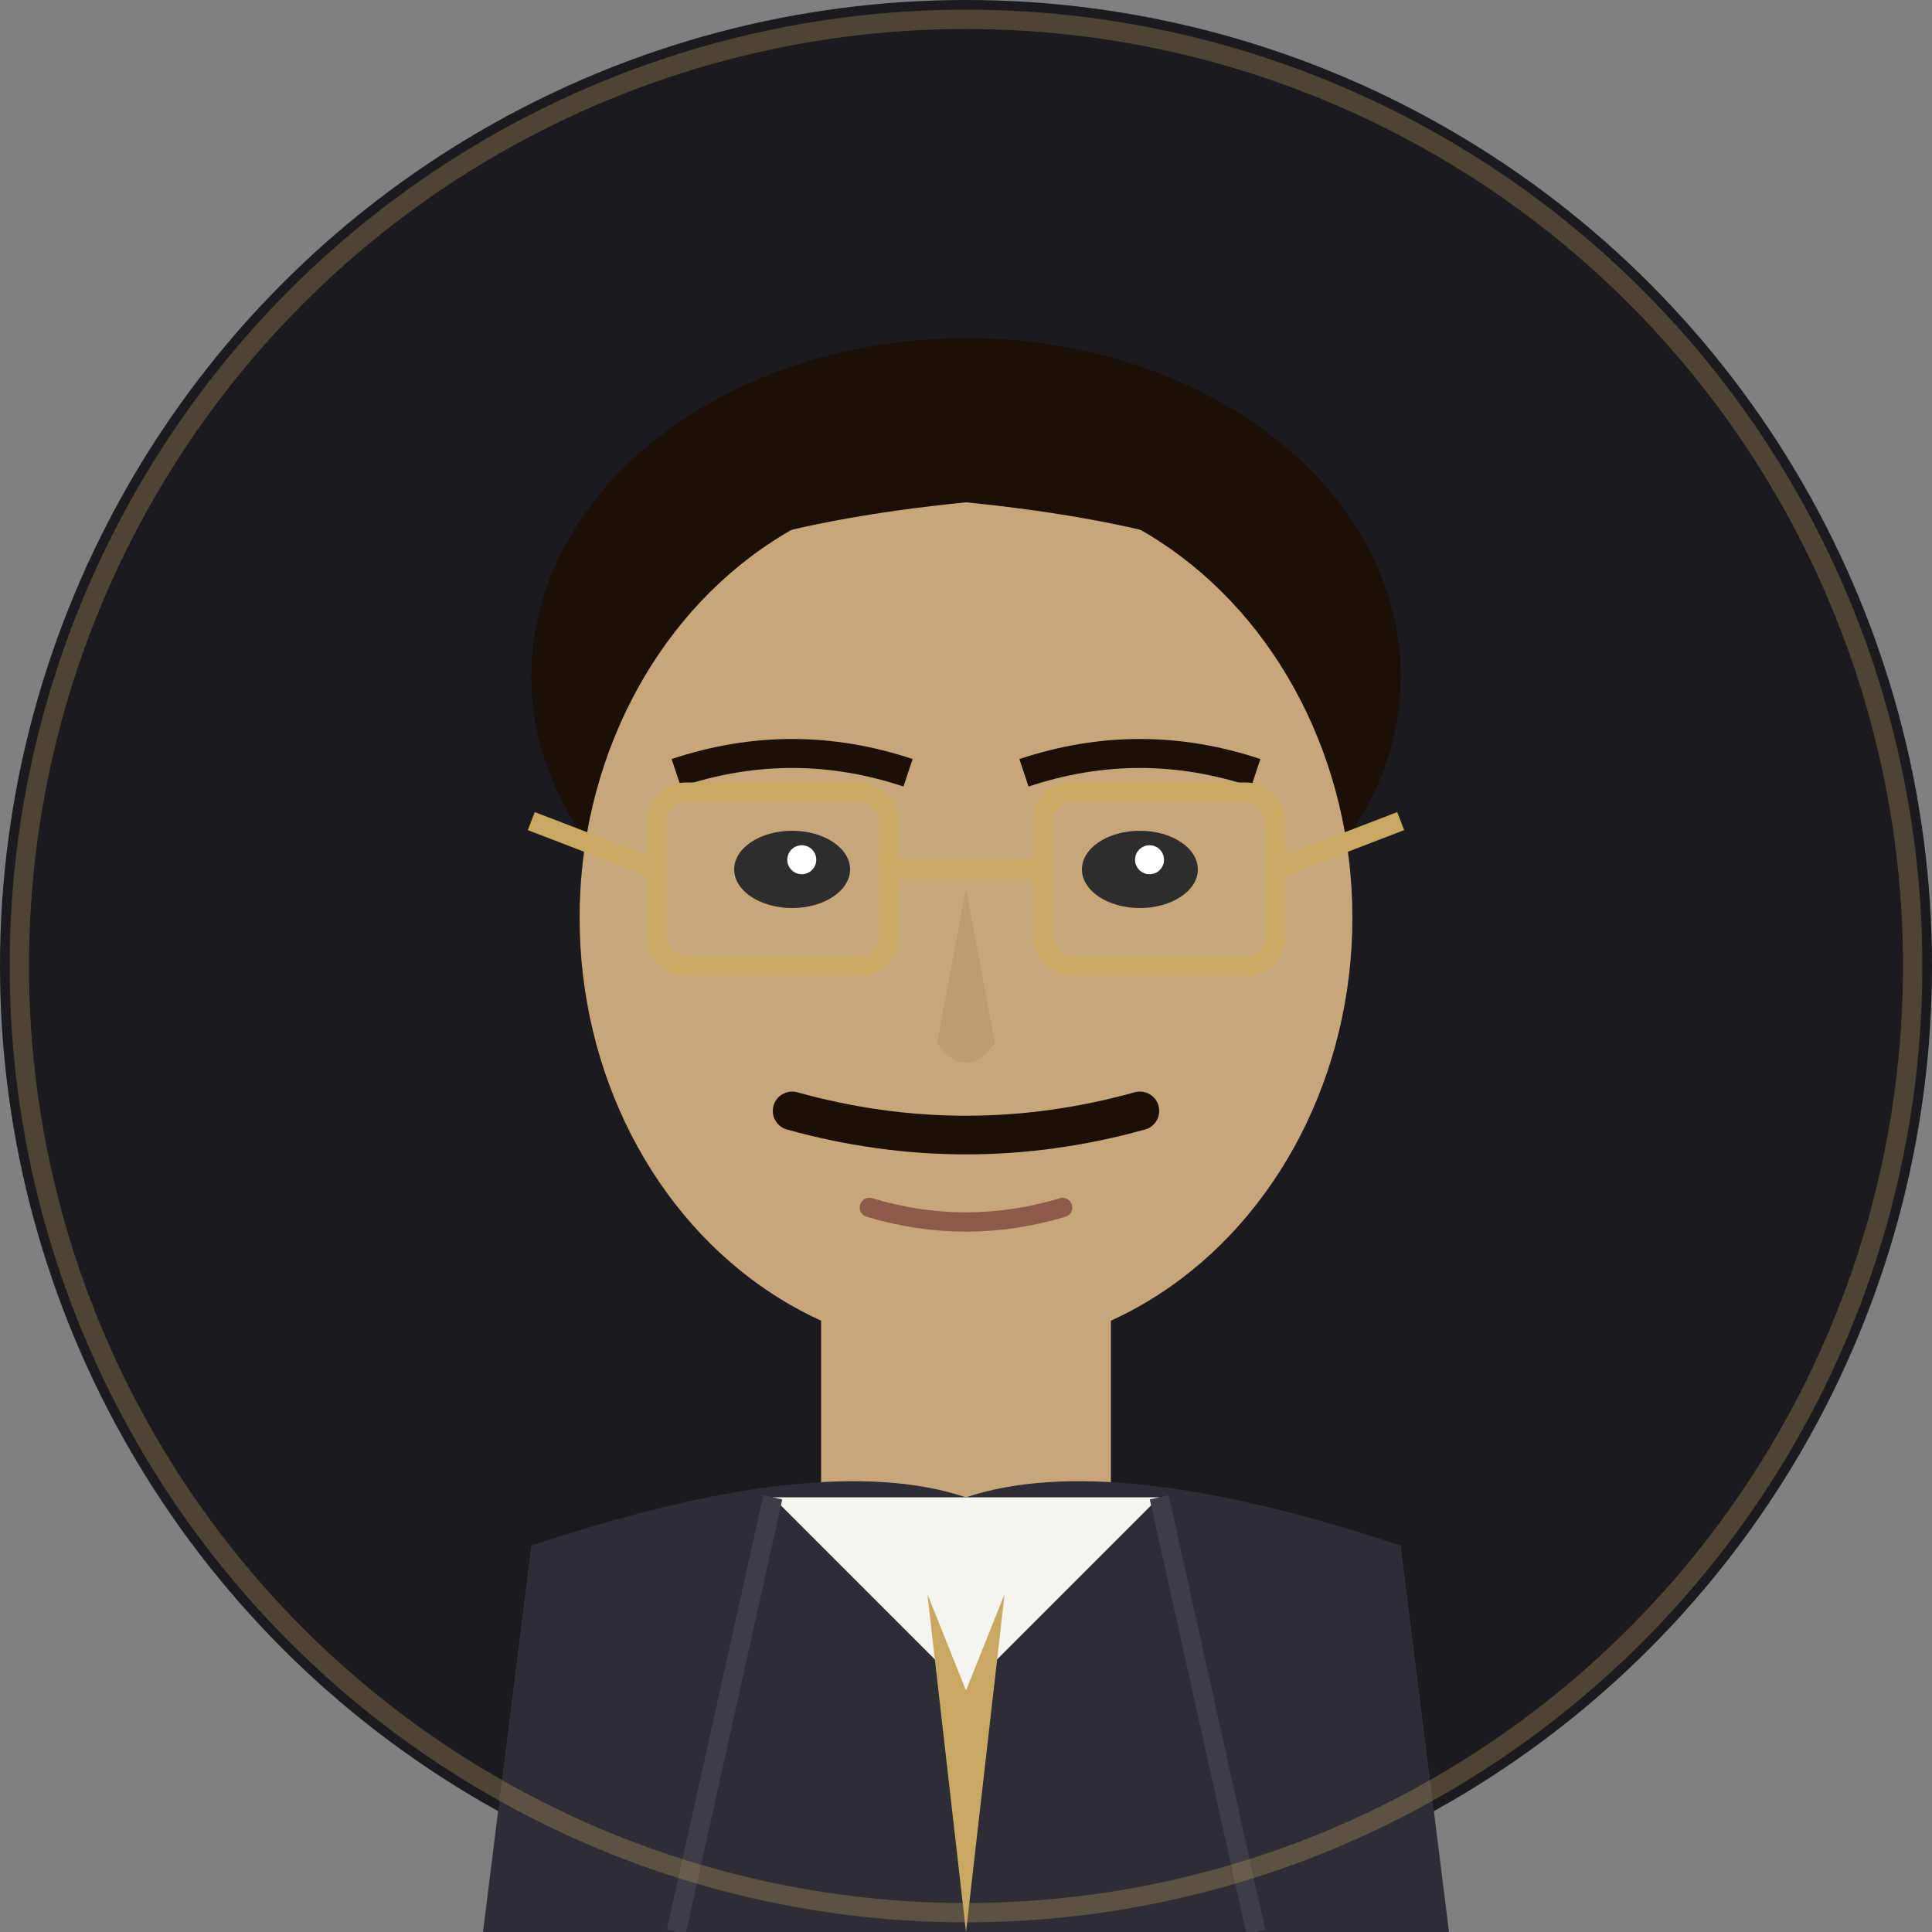 <svg viewBox="0 0 200 200" xmlns="http://www.w3.org/2000/svg">
  <rect x="0" y="0" width="200" height="200" fill="#808080" stroke="none"/>
  <!-- Background -->
  <circle cx="100" cy="100" r="100" fill="#1a1a1f"/>

  <!-- Hair - short, professional -->
  <ellipse cx="100" cy="70" rx="45" ry="35" fill="#1a1008"/>

  <!-- Face -->
  <ellipse cx="100" cy="95" rx="40" ry="45" fill="#c9a67a"/>

  <!-- Hair top detail -->
  <path d="M60 65 Q80 50 100 48 Q120 50 140 65 Q130 55 100 52 Q70 55 60 65" fill="#1a1008"/>

  <!-- Eyes -->
  <ellipse cx="82" cy="90" rx="6" ry="4" fill="#2d2d2d"/>
  <ellipse cx="118" cy="90" rx="6" ry="4" fill="#2d2d2d"/>
  <circle cx="83" cy="89" r="1.5" fill="#fff"/>
  <circle cx="119" cy="89" r="1.5" fill="#fff"/>

  <!-- Eyebrows - thicker -->
  <path d="M70 80 Q82 76 94 80" stroke="#1a1008" stroke-width="3" fill="none"/>
  <path d="M106 80 Q118 76 130 80" stroke="#1a1008" stroke-width="3" fill="none"/>

  <!-- Nose -->
  <path d="M100 92 L97 108 Q100 112 103 108 L100 92" fill="#b8956a" opacity="0.6"/>

  <!-- Mustache -->
  <path d="M82 115 Q100 120 118 115" stroke="#1a1008" stroke-width="4" fill="none" stroke-linecap="round"/>

  <!-- Mouth -->
  <path d="M90 125 Q100 128 110 125" stroke="#8b5a4a" stroke-width="2" fill="none" stroke-linecap="round"/>

  <!-- Glasses -->
  <rect x="68" y="82" width="24" height="18" rx="3" stroke="#c9a962" stroke-width="2" fill="none"/>
  <rect x="108" y="82" width="24" height="18" rx="3" stroke="#c9a962" stroke-width="2" fill="none"/>
  <path d="M92 90 L108 90" stroke="#c9a962" stroke-width="2"/>
  <path d="M68 90 L55 85" stroke="#c9a962" stroke-width="2"/>
  <path d="M132 90 L145 85" stroke="#c9a962" stroke-width="2"/>

  <!-- Neck -->
  <rect x="85" y="135" width="30" height="25" fill="#c9a67a"/>

  <!-- Suit jacket -->
  <path d="M55 160 Q85 150 100 155 Q115 150 145 160 L150 200 L50 200 Z" fill="#2d2d35"/>

  <!-- Shirt collar -->
  <path d="M80 155 L100 175 L120 155" fill="#f5f5f0"/>

  <!-- Tie -->
  <path d="M96 165 L100 200 L104 165 L100 175 Z" fill="#c9a962"/>

  <!-- Lapels -->
  <path d="M80 155 L70 200" stroke="#3d3d45" stroke-width="2"/>
  <path d="M120 155 L130 200" stroke="#3d3d45" stroke-width="2"/>

  <!-- Subtle highlight ring -->
  <circle cx="100" cy="100" r="98" stroke="#c9a962" stroke-width="2" fill="none" opacity="0.3"/>
</svg>
